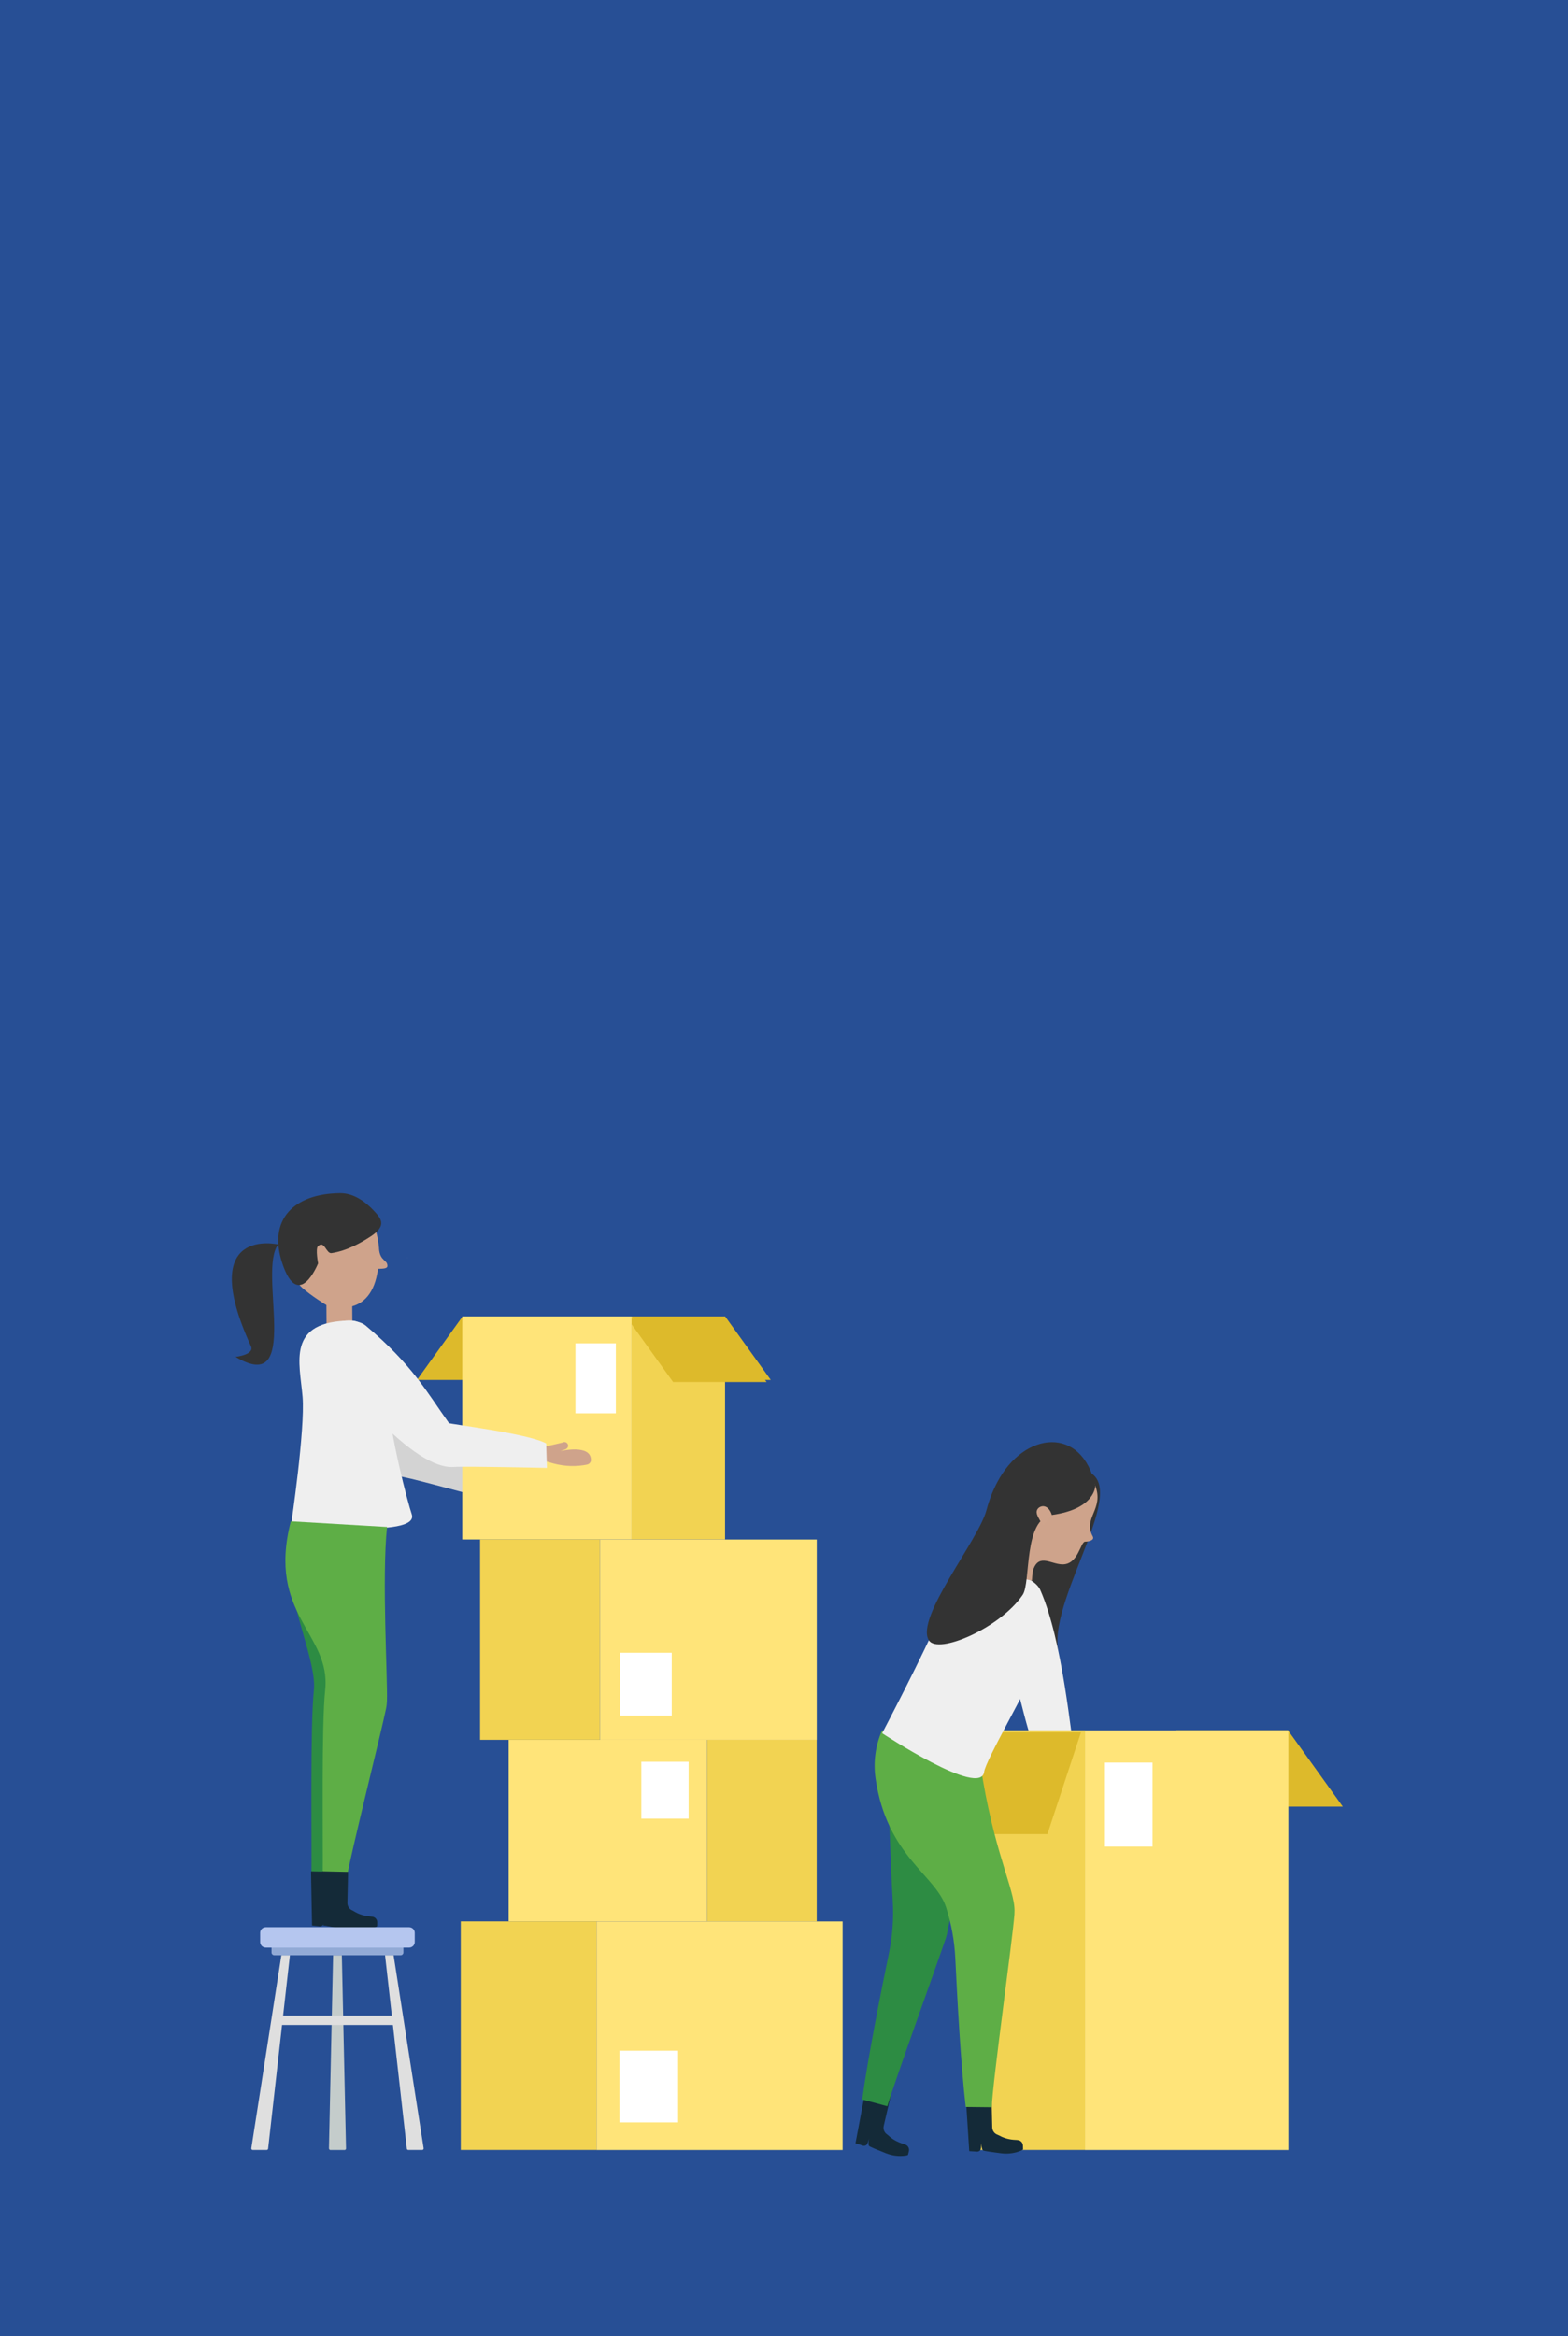 <?xml version="1.0" encoding="UTF-8"?> <svg xmlns="http://www.w3.org/2000/svg" width="376" height="560" viewBox="0 0 376 560" fill="none"><g clip-path="url(#clip0_1903_85304)"><rect width="376" height="560" fill="#274F95"></rect><g clip-path="url(#clip1_1903_85304)"><path d="M139.013 352.574C139.228 348.702 131.781 350.06 131.781 350.06L133.033 349.697C133.491 349.563 133.801 349.119 133.707 348.662C133.585 348.084 132.966 347.788 132.454 348.044C132.454 348.044 129.936 348.501 128.037 348.796L127.646 352.252C128.023 352.265 128.521 352.413 129.06 352.615C131.632 353.596 134.393 354.026 137.141 353.771C137.424 353.744 137.68 353.717 137.895 353.69C138.622 353.596 138.972 353.085 138.999 352.601L139.013 352.574Z" fill="#CFA38B"></path><path d="M119.808 354.014C116.885 351.325 105.249 346.431 100.454 344.482C99.108 343.931 98.044 342.896 97.451 341.565L91.202 327.475C89.195 322.945 84.603 320.108 79.647 320.364C77.101 320.498 74.973 320.7 75.054 321.036C75.323 321.708 77.438 330.541 81.586 337.8C87.215 347.655 92.495 353.288 96.858 354.081C99.916 354.645 118.555 359.741 118.555 359.741L119.821 354L119.808 354.014Z" fill="#D3D3D3"></path><path d="M151.443 369.018H173.867V315.538H151.443V369.018Z" fill="#F2D352"></path><path d="M162.406 330.769H184.83L173.881 315.537H151.457L162.406 330.769Z" fill="#DDBA2B"></path><g filter="url(#filter0_d_1903_85304)"><path d="M162.406 330.769H184.83L173.881 315.537H151.457L162.406 330.769Z" fill="#DDBA2B"></path></g><path d="M133.356 315.537L122.407 330.769H99.983L110.932 315.537" fill="#DDBA2B"></path><path d="M151.443 315.537H110.838V369.017H151.443V315.537Z" fill="#FFE479"></path><path d="M147.673 321.99H137.989V338.768H147.673V321.99Z" fill="white"></path><path d="M169.571 460.568H195.847V417.051H169.571V460.568Z" fill="#F2D352"></path><path d="M169.558 417.037H121.976V460.555H169.558V417.037Z" fill="#FFE479"></path><path d="M165.127 422.293H153.787V435.939H165.127V422.293Z" fill="white"></path><path d="M143.834 369.016H115.121V417.037H143.834V369.016Z" fill="#F2D352"></path><path d="M143.848 417.051H195.86V369.029H143.848V417.051Z" fill="#FFE479"></path><path d="M148.696 411.242H161.086V396.172H148.696V411.242Z" fill="white"></path><path d="M143.066 460.557H110.488V515.34H143.066V460.557Z" fill="#F2D352"></path><path d="M143.067 515.354H202.056V460.57H143.067V515.354Z" fill="#FFE479"></path><path d="M148.548 508.74H162.608V491.559H148.548V508.74Z" fill="white"></path><path d="M90.892 299.31C90.892 299.31 90.542 293.045 87.647 290.881C84.32 288.393 73.613 292.037 73.613 292.037C73.613 292.037 66.812 303.598 72.468 308.68C74.704 310.683 78.273 312.834 78.273 312.834L78.313 319.207L84.508 319.166L84.468 313.117C87.027 312.418 89.869 310.173 90.636 304.15C91.296 304.069 92.885 304.23 92.899 303.464C92.926 301.905 91.135 302.375 90.879 299.31H90.892Z" fill="#CFA38B"></path><path d="M72.562 334.869C71.902 326.655 68.495 316.545 84.347 316.545C89.639 316.545 92.831 329.922 93.06 335.151C93.451 343.809 97.828 360.345 98.73 362.953C100.831 369.016 69.842 365.185 69.842 365.185C69.842 365.185 73.182 342.693 72.562 334.869Z" fill="#EFEFEF"></path><path d="M88.912 296.365C92.912 293.717 91.337 292.023 89.613 290.168C87.7 288.124 84.885 285.973 81.532 286C70.461 286.108 64.199 292.332 67.687 302.792C71.606 314.542 76.279 302.832 76.279 302.832C76.279 302.832 75.62 299.35 76.239 298.732C77.815 297.186 78.205 300.573 79.512 300.372C83.135 299.834 86.515 297.938 88.926 296.352L88.912 296.365Z" fill="#333333"></path><path d="M141.706 349.939C141.706 346.067 134.353 347.842 134.353 347.842L135.592 347.398C136.036 347.237 136.332 346.78 136.211 346.323C136.063 345.758 135.417 345.489 134.918 345.771C134.918 345.771 132.427 346.376 130.555 346.78L130.366 350.248C130.743 350.248 131.255 350.356 131.794 350.531C134.42 351.364 137.194 351.633 139.928 351.216C140.211 351.176 140.454 351.135 140.683 351.082C141.396 350.947 141.72 350.41 141.72 349.926L141.706 349.939Z" fill="#CFA38B"></path><path d="M78.69 322.514C78.34 320.524 79.754 317.822 81.128 317.029C82.515 316.236 86.057 316.37 87.714 317.755C99.013 327.287 102.232 333.538 107.66 341.12C107.835 341.362 126.555 343.581 130.972 345.987L131.147 351.862C131.147 351.862 111.821 351.432 108.724 351.633C104.293 351.916 97.801 347.735 89.949 339.534C84.158 333.484 79.97 325.445 79.539 324.853C79.121 324.114 78.838 323.334 78.704 322.514H78.69Z" fill="#EFEFEF"></path><path d="M97.613 301.447C97.613 301.447 97.626 301.568 97.64 301.635V301.447H97.613Z" fill="#AF8674"></path><path d="M258.89 352.293L232.143 389.425L253.705 395.408C251.604 382.004 273.098 353.826 258.903 352.293H258.89Z" fill="#333333"></path><path d="M249.449 381.102C248.654 379.301 245.813 377.782 244.358 377.862C242.931 377.957 240.682 379.597 240.17 381.371C239.954 382.097 239.873 382.864 239.914 383.63C240.035 384.289 240.224 392.543 242.527 399.803C245.651 409.644 247.119 420.869 250.863 422.402L258.122 423.894C256.735 415.532 254.863 393.417 249.449 381.102Z" fill="#EFEFEF"></path><path d="M260.196 414.752H233.274V515.339H260.196V414.752Z" fill="#F2D352"></path><g filter="url(#filter1_d_1903_85304)"><path d="M252.169 439.139H225.247L233.274 414.752H260.21L252.169 439.139Z" fill="#DDBA2B"></path></g><path d="M281.933 414.752L295.078 433.049H322L308.855 414.752" fill="#DDBA2B"></path><path d="M260.196 515.354H308.95V414.766H260.196V515.354Z" fill="#FFE479"></path><path d="M264.748 442.635H276.371V422.496H264.748V442.635Z" fill="white"></path><path d="M213.584 502.367L211.914 509.573C211.725 510.366 212.049 511.186 212.722 511.63C212.816 511.684 212.924 511.791 213.059 511.912C214.042 512.84 215.241 513.472 216.533 513.862C216.776 513.929 217.005 514.01 217.193 514.104C217.772 514.359 218.096 515.004 217.948 515.636L217.732 516.537C217.732 516.537 217.503 516.658 217.193 516.698C215.577 516.94 213.934 516.725 212.426 516.134C210.729 515.461 208.547 514.588 208.385 514.373C208.103 514.01 208.385 512.517 208.385 512.517C208.385 512.517 208.089 514.01 207.685 514.211C207.039 514.547 206.904 514.252 205.14 513.741L207.55 500.982L213.571 502.367H213.584Z" fill="#142A38"></path><path d="M212.776 504.88C214.567 498.857 224.951 470.114 226.796 464.616C226.998 464.011 227.146 463.392 227.254 462.747C228.129 457.141 237.032 425.561 232.183 422.698L213.449 419.027C212.762 429.514 213.557 446.681 214.082 455.796C214.311 459.897 214.015 464.011 213.193 468.03C211.362 476.903 208.076 493.386 206.756 503.253L212.789 504.867L212.776 504.88Z" fill="#2D8C43"></path><path d="M237.759 502.527L237.934 509.921C237.947 510.742 238.472 511.454 239.227 511.71C239.321 511.75 239.469 511.817 239.631 511.898C240.802 512.556 242.136 512.879 243.482 512.933C243.725 512.933 243.967 512.96 244.183 513C244.816 513.108 245.274 513.645 245.301 514.291L245.328 515.218C245.328 515.218 245.139 515.38 244.843 515.514C243.348 516.146 241.691 516.348 240.075 516.146C238.257 515.917 235.927 515.608 235.725 515.447C235.361 515.165 235.267 513.645 235.267 513.645C235.267 513.645 235.348 515.165 235.011 515.46C234.472 515.944 234.27 515.689 232.425 515.635L231.59 502.675L237.772 502.527H237.759Z" fill="#142A38"></path><path d="M237.813 505.095C238.055 498.817 242.836 464.683 243.254 458.902C243.294 458.256 243.294 457.625 243.227 456.979C242.675 451.333 237.328 440.981 234.567 419.027L211.524 414.752C209.934 418.368 209.382 422.348 209.948 426.26C212.655 445.014 224.399 449.397 226.89 457.248C228.129 461.16 228.87 465.22 229.072 469.321C229.503 478.368 230.406 495.16 231.577 505.041L237.813 505.108V505.095Z" fill="#5EAE46"></path><path d="M225.045 387.946C228.116 380.296 228.453 370.012 243.079 376.075C246.392 377.446 248.156 380.821 247.766 385.002C247.429 388.511 251.658 392.638 249.543 397.424C246.042 405.356 236.345 421.986 235.995 424.715C235.173 431.074 211.537 415.452 211.537 415.452C211.537 415.452 222.136 395.246 225.045 387.959V387.946Z" fill="#EFEFEF"></path><path d="M69.775 377.66C69.775 385.337 75.943 398.767 75.27 405.086C74.354 413.676 74.785 440.47 74.677 450.418L80.859 449.934C81.909 443.737 88.711 415.29 89.869 409.616C90.004 408.984 90.071 408.353 90.098 407.707C90.179 404.978 90.219 397.503 90.071 389.383L69.788 377.674L69.775 377.66Z" fill="#2D8C43"></path><path d="M239.146 362.2C238.715 359.041 245.988 345.489 257.597 351.041C259.833 352.117 261.759 353.797 262.647 356.123C264.802 361.77 259.617 363.84 262.041 368.277C262.486 369.097 261.368 369.527 260.21 369.54C259.078 369.554 258.58 375.066 254.728 374.985C252.021 374.918 249.22 372.431 247.819 376.087C247.537 376.813 247.456 378.857 247.456 378.857C247.456 378.857 238.473 377.163 239.267 375.469C242.459 368.613 239.995 368.424 239.146 362.213V362.2Z" fill="#CEA38B"></path><path d="M80.778 448.699L80.616 456.093C80.603 456.913 81.074 457.639 81.828 457.935C81.922 457.975 82.057 458.042 82.219 458.15C83.364 458.862 84.683 459.239 86.017 459.36C86.259 459.387 86.501 459.413 86.717 459.454C87.337 459.588 87.781 460.153 87.767 460.798L87.741 461.726C87.741 461.726 87.539 461.887 87.242 461.995C85.72 462.559 84.064 462.694 82.461 462.411C80.656 462.102 78.34 461.685 78.138 461.511C77.788 461.215 77.761 459.682 77.761 459.682C77.761 459.682 77.761 461.201 77.411 461.484C76.845 461.941 76.657 461.685 74.825 461.538L74.582 448.551L80.764 448.685L80.778 448.699Z" fill="#142A38"></path><path d="M222.729 393.162C224.87 396.711 239.9 390.205 245.247 382.273C247.227 379.328 245.368 364.083 252.223 363.142C262.769 361.69 262.647 356.111 262.647 356.111C259.509 341.726 245.638 342.936 239.119 355.331C238.069 357.321 237.193 359.552 236.547 361.999C234.648 369.178 219.456 387.744 222.715 393.149L222.729 393.162Z" fill="#333333"></path><path d="M83.081 450.419C84.132 444.221 91.404 415.29 92.562 409.617C92.697 408.985 92.764 408.353 92.791 407.707C92.966 402.034 91.539 378.359 92.805 366.018L69.734 364.66C63.957 387.152 79.418 391.521 77.977 405.099C77.061 413.69 77.492 440.484 77.384 450.432H83.095L83.081 450.419Z" fill="#5EAE46"></path><path d="M252.223 363.141C251.914 362.092 251.24 361.138 250.271 361.043C249.557 360.976 248.762 361.447 248.614 362.173C248.506 362.697 248.722 363.208 248.951 363.665C249.301 364.351 249.678 365.009 250.109 365.628" fill="#CFA48C"></path><path d="M83.472 448.699L83.31 456.093C83.296 456.913 83.768 457.639 84.522 457.935C84.616 457.975 84.751 458.042 84.913 458.15C86.057 458.862 87.377 459.239 88.71 459.36C88.953 459.387 89.195 459.413 89.411 459.454C90.03 459.588 90.475 460.153 90.461 460.798L90.434 461.726C90.434 461.726 90.232 461.887 89.936 461.995C88.414 462.559 86.758 462.694 85.155 462.411C83.35 462.102 81.034 461.685 80.832 461.511C80.482 461.215 80.455 459.682 80.455 459.682C80.455 459.682 80.455 461.201 80.105 461.484C79.539 461.941 79.35 461.685 77.519 461.538L77.276 448.551L83.458 448.685L83.472 448.699Z" fill="#142A38"></path><path d="M66.717 298.302C61.694 304.607 72.562 334.869 56.482 325.243C56.482 325.243 61.155 324.732 60.158 322.649C46.893 293.637 66.731 298.302 66.731 298.302" fill="#333333"></path><path d="M78.879 515.003L79.876 468.676H81.977L82.973 515.003C82.973 515.192 82.825 515.353 82.636 515.353H79.229C79.04 515.353 78.892 515.192 78.892 515.003H78.879Z" fill="#C4CCCB"></path><path d="M94.502 483.141H67.351V485.386H94.502V483.141Z" fill="#DFDFDF"></path><path d="M64.293 515.044L69.519 468.662H67.472L60.266 514.949C60.239 515.151 60.388 515.339 60.603 515.339H63.956C64.132 515.339 64.266 515.205 64.293 515.044Z" fill="#DFDFDF"></path><path d="M97.558 515.044L92.333 468.662H94.38L101.585 514.949C101.612 515.151 101.464 515.339 101.249 515.339H97.895C97.72 515.339 97.585 515.205 97.558 515.044Z" fill="#DFDFDF"></path><path d="M65.115 465.141H96.737V468.004C96.737 468.381 96.441 468.676 96.064 468.676H65.788C65.411 468.676 65.115 468.381 65.115 468.004V465.141Z" fill="#92AAD6"></path><path d="M98.111 461.953H63.728C62.984 461.953 62.381 462.555 62.381 463.298V465.502C62.381 466.245 62.984 466.847 63.728 466.847H98.111C98.855 466.847 99.458 466.245 99.458 465.502V463.298C99.458 462.555 98.855 461.953 98.111 461.953Z" fill="#B5C6EF"></path></g></g><defs><filter id="filter0_d_1903_85304" x="150.457" y="315.537" width="34.373" height="15.732" color-interpolation-filters="sRGB"><feFlood flood-opacity="0" result="BackgroundImageFix"></feFlood><feColorMatrix in="SourceAlpha" type="matrix" values="0 0 0 0 0 0 0 0 0 0 0 0 0 0 0 0 0 0 127 0" result="hardAlpha"></feColorMatrix><feOffset dx="-1" dy="0.5"></feOffset><feColorMatrix type="matrix" values="0 0 0 0 0.502 0 0 0 0 0.502 0 0 0 0 0.502 0 0 0 0.1 0"></feColorMatrix><feBlend mode="normal" in2="BackgroundImageFix" result="effect1_dropShadow_1903_85304"></feBlend><feBlend mode="normal" in="SourceGraphic" in2="effect1_dropShadow_1903_85304" result="shape"></feBlend></filter><filter id="filter1_d_1903_85304" x="224.247" y="414.752" width="35.962" height="24.887" color-interpolation-filters="sRGB"><feFlood flood-opacity="0" result="BackgroundImageFix"></feFlood><feColorMatrix in="SourceAlpha" type="matrix" values="0 0 0 0 0 0 0 0 0 0 0 0 0 0 0 0 0 0 127 0" result="hardAlpha"></feColorMatrix><feOffset dx="-1" dy="0.5"></feOffset><feColorMatrix type="matrix" values="0 0 0 0 0.502 0 0 0 0 0.502 0 0 0 0 0.502 0 0 0 0.1 0"></feColorMatrix><feBlend mode="normal" in2="BackgroundImageFix" result="effect1_dropShadow_1903_85304"></feBlend><feBlend mode="normal" in="SourceGraphic" in2="effect1_dropShadow_1903_85304" result="shape"></feBlend></filter><clipPath id="clip0_1903_85304"><rect width="376" height="560" fill="white"></rect></clipPath><clipPath id="clip1_1903_85304"><rect width="267" height="231" fill="white" transform="translate(55 286)"></rect></clipPath></defs></svg> 